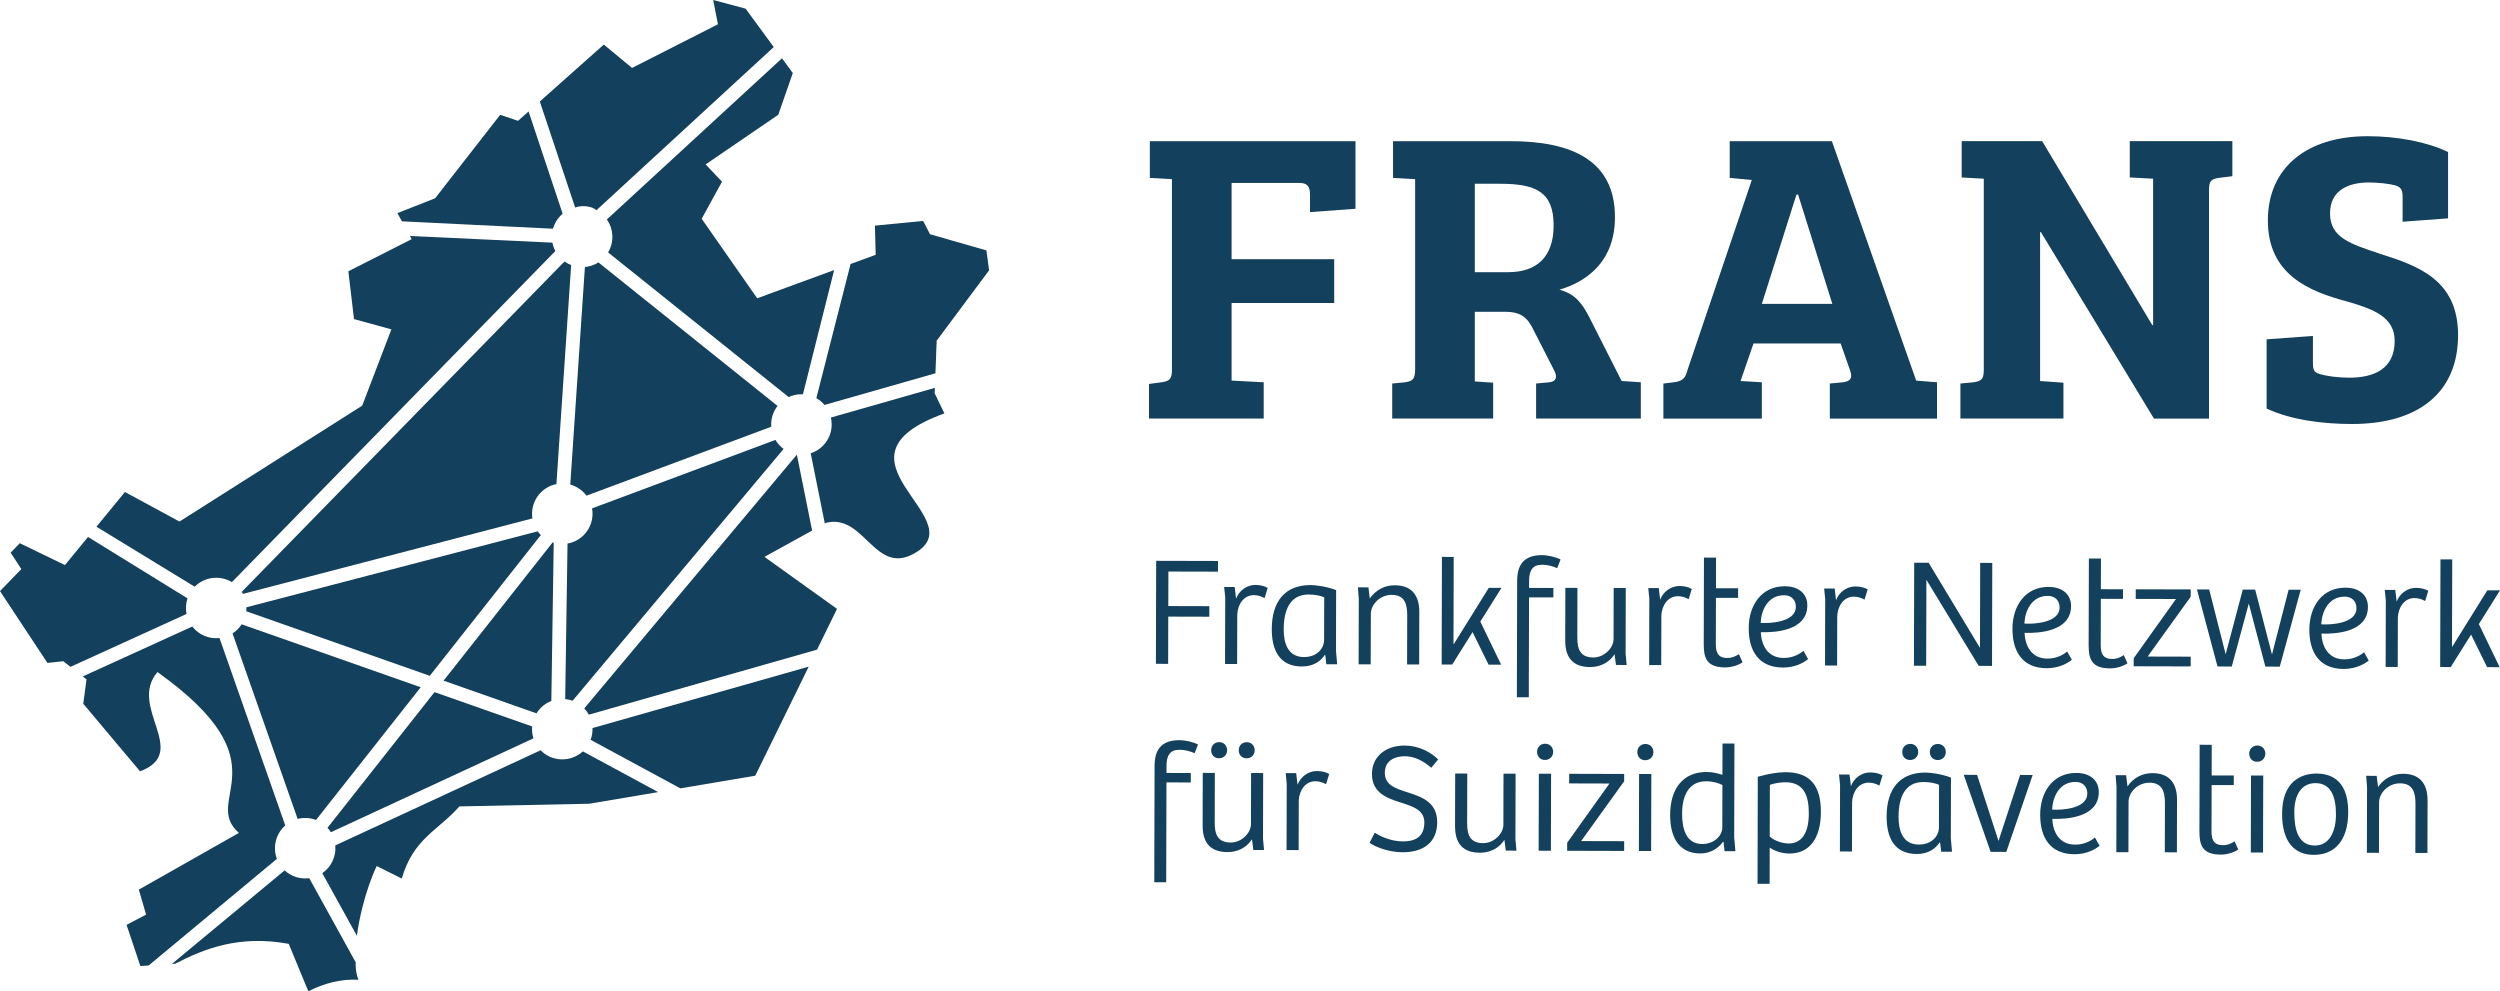 <?xml version="1.0" encoding="UTF-8"?><svg id="Ebene_2" xmlns="http://www.w3.org/2000/svg" viewBox="0 0 182.267 72.274"><g id="Components"><g id="_128bfeb9-7499-4741-83ac-e66ce5c3fca8_1"><path d="M83.769,27.992l.913-.121c.607-.092.76-.243.76-.943v-13.866l-1.611-.091v-2.677h14.992v4.927l-3.314.243v-1.277c0-.577-.183-.851-.791-.851h-4.927v5.564h7.481v3.193h-7.481v5.655l2.342.122v2.646h-8.363v-2.524Z" style="fill:#13405c;"/><path d="M101.501,27.962l.942-.091c.578-.092.731-.243.731-.974v-13.836l-1.612-.091v-2.677h8.576c4.531,0,7.603,1.46,7.603,5.535,0,3.102-1.886,4.653-4.045,5.292,1.217.334,1.703,1.095,2.189,2.037l2.342,4.621,1.399.092v2.646h-7.634v-2.555l.974-.091c.486-.061.608-.365.335-.882l-1.46-2.859c-.456-.941-.882-1.397-2.129-1.397h-2.189v5.077l1.338.092v2.615h-7.359v-2.555ZM109.956,19.844c2.099,0,3.314-1.126,3.314-3.406,0-2.464-1.308-3.041-3.923-3.041h-1.824v6.447h2.433Z" style="fill:#13405c;"/><path d="M121.272,30.517v-2.555l.761-.091c.699-.092.852-.335,1.003-.912l4.683-13.836-1.611-.152v-2.677h7.45l6.144,17.455,1.52.122v2.646h-7.815v-2.555l.973-.091c.578-.092.699-.335.487-.912l-.67-1.916h-6.356l-.942,2.736,1.551.092v2.646h-7.177ZM128.449,22.154h5.14l-2.494-7.968h-.121l-2.524,7.968Z" style="fill:#13405c;"/><path d="M161.052,30.517h-4.015l-8.241-13.593h-.06v10.855l1.703.122v2.615h-7.512v-2.555l.974-.091c.517-.092.73-.183.73-.882v-13.958l-1.611-.091v-2.647h5.868l8.029,13.411h.06v-10.674l-1.703-.091v-2.647h7.481v2.555l-.974.122c-.578.091-.73.213-.73.912v16.634Z" style="fill:#13405c;"/><path d="M174.588,24.861c0-1.732-1.49-2.311-3.497-2.889-2.737-.73-5.748-1.946-5.748-5.899,0-3.893,2.89-6.143,7.269-6.143,2.189,0,4.379.426,5.869,1.155v4.836l-3.315.243v-1.765c0-.486-.06-.73-.517-.882-.456-.121-1.247-.213-1.946-.213-1.459,0-2.828.548-2.828,2.251,0,1.764,1.46,2.22,3.649,2.949,2.768.883,5.686,1.886,5.686,5.93,0,4.136-2.828,6.478-7.724,6.478-2.068,0-4.41-.273-6.234-1.125v-5.049l3.376-.243v1.916c0,.486.03.73.486.852.456.152,1.338.273,2.159.273,1.763,0,3.314-.608,3.314-2.676Z" style="fill:#13405c;"/><path d="M88.799,40.899l-.002.779-3.613-.009-.007,2.518,2.992.008-.002.768-2.992-.008-.009,3.444-.892-.002.019-7.509,4.506.011Z" style="fill:#13405c;"/><path d="M89.249,42.796l.768.002.1.849c.216-.576.77-1.003,1.414-1.002.361.001.689.092.892.217l-.228.744c-.214-.125-.496-.215-.779-.216-.723-.002-1.175.651-1.211,1.408l-.01,3.613-.881-.002.013-4.844-.077-.769Z" style="fill:#13405c;"/><path d="M92.721,45.854c.005-1.998.956-3.203,2.83-3.198.351.001,1.141.093,1.862.365l-.011,4.426.088.983-.791-.002-.077-.667-.033-.012c-.307.452-.827.845-1.674.843-1.671-.004-2.198-1.247-2.194-2.738ZM96.536,46.643l.008-3.094c-.203-.102-.654-.204-1.129-.206-1.355-.003-1.82,1.103-1.824,2.548-.003.971.288,2.01,1.474,2.013.96.003,1.47-.628,1.472-1.261Z" style="fill:#13405c;"/><path d="M98.999,42.822l.768.002.1.814c.431-.632,1.086-.968,1.82-.967,1.163.003,1.794.659,1.79,1.946l-.01,3.828-.881-.002.01-3.557c.002-.836-.178-1.515-1.126-1.517-.869-.002-1.525.708-1.527,1.386l-.01,3.681-.881-.002.013-4.765-.065-.848Z" style="fill:#13405c;"/><path d="M105.985,40.604l-.016,6.357h.022l2.551-4.104.926.003-1.542,2.458,1.517,3.143-.915-.003-1.168-2.374-1.485,2.367-.768-.002.019-7.848.858.003Z" style="fill:#13405c;"/><path d="M112.424,40.473c.44.001,1.05.149,1.353.319l-.249.632c-.294-.137-.7-.25-1.084-.251-.723-.002-.961.427-.963,1.172l-.001.519,1.772.004-.001.689-1.773-.004-.019,7.283-.869-.002.021-8.469c.002-.79.185-1.897,1.812-1.893Z" style="fill:#13405c;"/><path d="M114.115,46.7l.01-3.84.881.002-.009,3.591c-.002.836.177,1.48,1.171,1.482.779.002,1.47-.685,1.471-1.34l.01-3.727.881.002-.012,4.788.076.824-.779-.002-.1-.768h-.011c-.42.643-1.098.923-1.775.921-1.208-.003-1.816-.637-1.813-1.935Z" style="fill:#13405c;"/><path d="M120.169,42.874l.768.002.1.848c.216-.575.77-1.003,1.414-1.001.361.001.689.092.892.216l-.229.745c-.214-.125-.496-.216-.778-.216-.723-.002-1.176.651-1.212,1.408l-.009,3.613-.881-.003.012-4.844-.076-.769Z" style="fill:#13405c;"/><path d="M124.214,46.961l.016-6.311.881.002-.006,2.235,1.615.004-.002.7-1.614-.004-.009,3.399c-.002.768.314.983.833.984.384.001.667-.156.848-.281l.27.6c-.328.226-.837.371-1.288.37-1.378-.004-1.546-.761-1.543-1.698Z" style="fill:#13405c;"/><path d="M127.494,45.783c.004-1.671.944-3.045,2.627-3.041,1.051.003,1.647.568,1.645,1.403-.005,1.841-2.342,1.981-3.393,1.945.043.914.48,1.876,1.666,1.879.769.002,1.243-.358,1.447-.517l.337.6c-.283.237-.927.619-1.83.617-1.762-.005-2.504-1.204-2.5-2.887ZM130.93,44.245c.001-.53-.348-.848-.856-.849-1.209-.003-1.675,1.136-1.711,2.017.609.047,2.563-.027,2.566-1.168Z" style="fill:#13405c;"/><path d="M132.992,42.907l.768.002.1.849c.216-.576.77-1.004,1.414-1.002.361.001.689.092.892.216l-.229.745c-.214-.125-.496-.215-.778-.216-.723-.002-1.176.651-1.212,1.408l-.009,3.613-.881-.003.012-4.844-.076-.769Z" style="fill:#13405c;"/><path d="M140.61,41.029l3.732,6.186h.012l.016-6.177.881.002-.019,7.509-.971-.003-3.812-6.276-.017,6.267-.892-.002.019-7.509,1.051.003Z" style="fill:#13405c;"/><path d="M146.721,45.832c.005-1.671.945-3.046,2.628-3.042,1.05.003,1.647.569,1.645,1.404-.005,1.841-2.342,1.981-3.392,1.945.042.914.48,1.875,1.666,1.878.768.002,1.243-.358,1.446-.516l.338.6c-.283.236-.928.619-1.831.616-1.762-.004-2.504-1.203-2.5-2.886ZM150.158,44.294c.002-.53-.348-.848-.856-.85-1.208-.003-1.674,1.137-1.71,2.018.609.047,2.562-.027,2.565-1.168Z" style="fill:#13405c;"/><path d="M152.276,47.032l.017-6.311.881.002-.006,2.235,1.614.004-.001.7-1.615-.004-.009,3.399c-.002.768.315.983.833.984.385.001.667-.156.849-.28l.269.599c-.328.227-.836.371-1.288.37-1.377-.004-1.545-.761-1.543-1.698Z" style="fill:#13405c;"/><path d="M158.644,43.671l-2.936-.007.002-.7,4.008.01-.001.531-3.139,4.362,3.139.008-.002.711-4.155-.01.002-.587,3.082-4.318Z" style="fill:#13405c;"/><path d="M161.064,42.978l1.196,4.7h.012l1.242-4.694.903.002,1.22,4.713h.011l1.209-4.706.881.002-1.527,5.608-1.051-.003-1.207-4.599-1.243,4.593-1.038-.003-1.499-5.616.892.003Z" style="fill:#13405c;"/><path d="M168.367,45.887c.004-1.671.944-3.046,2.627-3.042,1.051.003,1.647.569,1.645,1.404-.005,1.841-2.342,1.981-3.393,1.945.043.914.48,1.875,1.666,1.878.769.002,1.243-.358,1.447-.516l.337.6c-.283.236-.927.618-1.83.616-1.762-.005-2.504-1.203-2.5-2.886ZM171.803,44.348c.001-.53-.348-.847-.856-.849-1.209-.003-1.675,1.137-1.711,2.018.609.046,2.563-.028,2.566-1.169Z" style="fill:#13405c;"/><path d="M173.865,43.01l.768.002.1.848c.216-.575.77-1.003,1.414-1.001.361.001.689.091.892.216l-.229.744c-.214-.124-.496-.215-.778-.216-.723-.002-1.176.651-1.212,1.408l-.009,3.613-.881-.002.012-4.844-.076-.769Z" style="fill:#13405c;"/><path d="M178.785,40.786l-.017,6.357h.022l2.551-4.104.926.002-1.541,2.458,1.516,3.143-.914-.002-1.168-2.374-1.485,2.367-.769-.002.021-7.848.858.002Z" style="fill:#13405c;"/><path d="M85.989,53.963c.44.001,1.05.149,1.353.319l-.249.632c-.294-.137-.7-.25-1.084-.251-.723-.002-.961.427-.963,1.172l-.001.519,1.772.004-.001.689-1.773-.004-.019,7.283-.869-.003.021-8.469c.002-.79.185-1.895,1.812-1.892Z" style="fill:#13405c;"/><path d="M87.68,60.189l.009-3.84.881.003-.009,3.591c-.002.836.177,1.48,1.171,1.482.779.002,1.47-.685,1.471-1.34l.01-3.727.881.002-.012,4.788.076.824-.779-.002-.1-.768h-.011c-.42.643-1.098.923-1.775.921-1.208-.003-1.816-.638-1.812-1.935ZM88.303,54.692c.001-.339.239-.586.589-.585.327,0,.575.249.574.588-.001.35-.261.586-.589.586-.35-.001-.575-.239-.574-.589ZM90.313,54.697c.001-.339.239-.586.589-.585.327.001.575.249.574.588-.001.35-.261.587-.588.586-.339-.001-.576-.239-.575-.589Z" style="fill:#13405c;"/><path d="M93.733,56.364l.768.002.1.848c.216-.575.77-1.003,1.414-1.001.361.001.689.092.892.216l-.228.745c-.214-.125-.496-.216-.779-.216-.723-.002-1.175.651-1.211,1.408l-.01,3.613-.881-.003.013-4.844-.077-.769Z" style="fill:#13405c;"/><path d="M99.855,61.439l.375-.732c.349.238,1.149.635,2.042.637.757.002,1.57-.222,1.573-1.373.002-.903-.799-1.165-1.68-1.449-1.015-.319-2.144-.706-2.14-2.095.003-1.254.977-2.075,2.388-2.072,1.017.003,1.907.479,2.437,1.012l-.499.608c-.585-.51-1.239-.839-1.94-.841-.644-.001-1.446.268-1.448,1.205-.002.893.754,1.143,1.724,1.449,1.038.331,2.099.74,2.095,2.163-.003,1.411-.942,2.188-2.534,2.184-1.084-.003-2.088-.445-2.393-.695Z" style="fill:#13405c;"/><path d="M106.083,60.236l.01-3.84.881.002-.009,3.591c-.003.836.177,1.48,1.17,1.482.779.002,1.47-.685,1.472-1.34l.009-3.727.881.002-.012,4.788.077.824-.779-.002-.1-.768h-.012c-.419.643-1.097.923-1.774.922-1.208-.003-1.816-.638-1.813-1.935Z" style="fill:#13405c;"/><path d="M112.062,54.808c0-.328.249-.587.588-.586s.587.25.586.589c-.001.35-.261.598-.6.597-.339-.001-.575-.25-.574-.6ZM113.085,56.413l-.014,5.612-.893-.002.015-5.612.892.002Z" style="fill:#13405c;"/><path d="M117.341,57.124l-2.937-.008.002-.7,4.009.011-.001.531-3.14,4.362,3.14.008-.002.711-4.155-.011.001-.587,3.083-4.317Z" style="fill:#13405c;"/><path d="M119.371,54.826c.001-.328.25-.587.589-.586.339.001.586.25.586.589-.001.35-.262.598-.601.597-.339-.001-.575-.25-.574-.6ZM120.394,56.432l-.015,5.612-.892-.002.014-5.612.893.002Z" style="fill:#13405c;"/><path d="M121.765,59.404c.005-1.897.934-3.124,2.65-3.12.451.001.802.092,1.162.206l.006-2.281.87.002-.018,6.831.088,1.018-.791-.002-.077-.679-.033-.011c-.453.62-1.075.856-1.662.854-1.649-.004-2.199-1.315-2.195-2.817ZM125.568,60.329l.008-3.094c-.259-.136-.676-.273-1.195-.274-1.231-.003-1.742,1.013-1.745,2.345-.003,1.163.31,2.225,1.462,2.228.915.003,1.47-.64,1.471-1.204Z" style="fill:#13405c;"/><path d="M130.2,56.299c1.783.005,2.561,1,2.556,2.908-.005,1.965-.877,3.024-2.288,3.021-.565-.002-1.084-.184-1.444-.433l-.007,2.642-.881-.002.019-7.803c.78-.224,1.48-.334,2.045-.333ZM131.875,59.328c.003-1.208-.288-2.292-1.7-2.296-.384-.001-.824.077-1.141.19l-.009,3.76c.304.306.901.51,1.387.512.824.002,1.458-.596,1.463-2.165Z" style="fill:#13405c;"/><path d="M134.076,56.466l.768.002.1.848c.216-.575.77-1.003,1.414-1.001.361.001.689.092.892.216l-.229.745c-.214-.125-.496-.216-.778-.216-.723-.002-1.176.651-1.212,1.408l-.009,3.613-.881-.003.012-4.844-.076-.769Z" style="fill:#13405c;"/><path d="M137.547,59.524c.005-1.998.956-3.203,2.831-3.199.35.001,1.141.093,1.862.366l-.012,4.426.088.982-.79-.002-.077-.666-.034-.012c-.306.451-.826.845-1.674.843-1.671-.005-2.198-1.247-2.194-2.738ZM141.362,60.313l.008-3.094c-.203-.102-.654-.205-1.128-.206-1.355-.003-1.821,1.102-1.825,2.547-.002.971.289,2.011,1.475,2.014.96.003,1.469-.628,1.471-1.261ZM138.688,54.819c.001-.339.239-.586.589-.585.328,0,.575.249.574.588-.001.35-.261.586-.588.586-.351-.001-.576-.239-.575-.589ZM140.699,54.824c.001-.339.238-.586.588-.585.328.001.576.249.575.588-.001.35-.262.587-.589.586-.339-.001-.575-.239-.574-.589Z" style="fill:#13405c;"/><path d="M144.141,56.492l1.558,4.803h.012l1.569-4.795.915.003-1.923,5.607-1.141-.003-1.962-5.617.972.002Z" style="fill:#13405c;"/><path d="M148.743,59.394c.005-1.671.945-3.046,2.628-3.041,1.05.002,1.647.568,1.645,1.403-.005,1.841-2.342,1.981-3.392,1.945.042.914.48,1.876,1.666,1.879.768.002,1.243-.358,1.446-.517l.338.6c-.283.236-.928.619-1.831.616-1.762-.004-2.504-1.203-2.5-2.886ZM152.179,57.856c.002-.53-.348-.848-.856-.849-1.208-.003-1.674,1.136-1.71,2.017.609.047,2.563-.027,2.565-1.168Z" style="fill:#13405c;"/><path d="M154.241,56.517l.768.002.1.814c.431-.631,1.087-.968,1.82-.966,1.163.003,1.794.659,1.791,1.946l-.01,3.828-.881-.003.009-3.557c.002-.836-.177-1.514-1.125-1.516-.869-.003-1.526.708-1.528,1.386l-.009,3.681-.881-.003.012-4.765-.065-.848Z" style="fill:#13405c;"/><path d="M160.353,60.609l.017-6.311.881.002-.006,2.235,1.614.004-.001.7-1.615-.004-.009,3.399c-.002.768.315.983.833.984.385.001.667-.156.849-.28l.269.599c-.328.226-.836.371-1.288.37-1.377-.004-1.545-.761-1.543-1.698Z" style="fill:#13405c;"/><path d="M163.983,54.939c.001-.328.25-.587.589-.586.339.001.586.25.586.589-.001.35-.262.598-.601.597-.339-.001-.575-.25-.574-.6ZM165.006,56.544l-.015,5.612-.892-.002.014-5.612.893.002Z" style="fill:#13405c;"/><path d="M166.379,59.315c.006-2.337,1.395-2.921,2.514-2.918.779.002,2.314.254,2.308,2.806-.006,2.202-1.092,3.125-2.514,3.121-1.435-.003-2.312-.977-2.308-3.009ZM170.308,59.393c.003-1.355-.39-2.294-1.485-2.297-1.062-.003-1.549.889-1.552,2.108-.003,1.117.208,2.438,1.495,2.442,1.062.002,1.538-1.023,1.542-2.254Z" style="fill:#13405c;"/><path d="M172.508,56.563l.768.002.1.815c.431-.632,1.086-.969,1.82-.967,1.163.003,1.794.659,1.79,1.946l-.01,3.828-.881-.002.01-3.557c.002-.836-.177-1.515-1.125-1.517-.87-.003-1.526.708-1.528,1.386l-.01,3.681-.881-.003.013-4.765-.065-.848Z" style="fill:#13405c;"/><path d="M57.13,32.729c-.24-.176-.444-.399-.596-.656l-13.368,4.99c.215,1.198-.58,2.355-1.789,2.567l-.171,11.338c.188.017.369.059.54.121l15.384-18.36Z" style="fill:#13405c; fill-rule:evenodd;"/><path d="M43.627,19.131c-.289.185-.623.304-.983.337l-1.067,15.862c.48.131.894.42,1.184.807l13.469-5.027c-.004-.053-.006-.107-.006-.161,0-.511.174-.981.465-1.354l-13.062-10.464Z" style="fill:#13405c; fill-rule:evenodd;"/><path d="M38.892,53.829c-.089-.281-.12-.571-.094-.864l-7.119-2.503-7.802,9.889c.09.098.172.206.245.323l14.77-6.844Z" style="fill:#13405c; fill-rule:evenodd;"/><path d="M41.641,19.328c-.174-.067-.336-.156-.485-.263l-23.53,24.083c.031.049.06.099.087.15l21.103-5.503c-.179-1.165.587-2.273,1.751-2.502l1.074-15.966Z" style="fill:#13405c; fill-rule:evenodd;"/><path d="M40.196,51.106l.174-11.535c-.026-.007-.052-.016-.079-.025l-7.952,10.078,6.776,2.383c.251-.407.629-.726,1.08-.901Z" style="fill:#13405c; fill-rule:evenodd;"/><path d="M55.206,21.749l-4.049-5.8,1.483-2.703-1.197-1.259,5.297-3.619,1.06-3.044-.787-1.075-12.77,11.752c.502.71.539,1.655.091,2.402l13.165,10.546c.283-.132.599-.206.931-.206.036,0,.072.001.108.003l2.277-9.058-5.61,2.06Z" style="fill:#13405c; fill-rule:evenodd;"/><path d="M39.43,39.01c-.083-.084-.16-.175-.229-.271l-21.234,5.536c.002.099-.001.194-.012.291l13.379,4.705,8.096-10.261Z" style="fill:#13405c; fill-rule:evenodd;"/><path d="M62.013,19.248l-2.495,9.781c.227.129.428.296.596.494l8.086-2.309.09-2.378,3.821-5.127-.196-1.453-4.112-1.178-.499-.972-3.515.344c.01.684.044,1.441.054,2.126l-1.829.672Z" style="fill:#13405c; fill-rule:evenodd;"/><path d="M16.954,46.182l4.746,13.522c.454-.117.921-.083,1.34.077l7.633-9.674-13.054-4.59c-.171.266-.398.493-.665.665Z" style="fill:#13405c; fill-rule:evenodd;"/><path d="M26.131,71.432c-1.258-.074-2.539.263-3.652.842l-1.429-3.461c-3.595-.661-6.153.345-8.274,1.448l-.244.016,8.22-6.819c.484.449,1.14.655,1.793.567l3.389,6.137s-.057.628.197,1.27Z" style="fill:#13405c; fill-rule:evenodd;"/><path d="M26.018,68.224l-2.521-4.565c.662-.455,1.022-1.225.949-2.024l14.968-6.935c.83.854,2.206.889,3.079.08l5.491,2.969-5.02.848-9.471.195c-1.554,1.771-3.343,2.311-4.201,5.26-.61-.305-1.219-.609-1.829-.913,0,0-1.032,2.078-1.445,5.084Z" style="fill:#13405c; fill-rule:evenodd;"/><path d="M43.198,53.08c.006.303-.032.572-.139.858l6.543,3.538,5.461-.923,3.897-7.95-15.762,4.477Z" style="fill:#13405c; fill-rule:evenodd;"/><path d="M60.135,38.169l-1.029-5.122c.887-.285,1.529-1.117,1.529-2.099,0-.174-.02-.344-.059-.506l7.582-2.165-.015.401.71,1.46c-9.015,3.264,1.96,7.556-1.991,10.087-3.072,1.967-3.755-2.8-6.622-2.115l-.106.058Z" style="fill:#13405c; fill-rule:evenodd;"/><path d="M55.734,40.599l5.29,3.792-1.457,2.972-16.638,4.741c-.091-.166-.203-.32-.333-.457l15.501-18.5,1.111,5.533-3.475,1.918Z" style="fill:#13405c; fill-rule:evenodd;"/><path d="M54.362.632l-2.365-.632.346,1.77-6.262,3.183-2.059-1.704-4.666,4.15c.858,2.575,1.717,5.152,2.575,7.728.548-.201,1.292-.072,1.55.202l12.93-11.899-2.05-2.797Z" style="fill:#13405c; fill-rule:evenodd;"/><path d="M40.317,16.676c.121-.432.37-.81.704-1.092l-2.485-7.457-.767.682-1.303-.438-4.742,6.084-2.752,1.083.33.598,11.015.538Z" style="fill:#13405c; fill-rule:evenodd;"/><path d="M14.195,42.775c.717-.723,1.842-.861,2.71-.334l23.585-24.14c-.1-.189-.173-.393-.215-.61l-10.384-.485.126.228-4.62,2.344.413,3.485,2.725.75-2.127,5.561-13.323,8.451-3.976-2.154-2.078,2.53,7.163,4.373Z" style="fill:#13405c; fill-rule:evenodd;"/><path d="M13.6,44.761c-.074-.378-.052-.77.071-1.136l-7.253-4.477-1.683,2.05-3.293-1.594-.664.689.778,1.197-1.556,1.604,3.459,5.238,1.156-.123.523.409,8.461-3.856Z" style="fill:#13405c; fill-rule:evenodd;"/><path d="M20.187,62.619c-.323-.857-.081-1.832.611-2.438l-4.795-13.662c-.764.084-1.512-.233-1.984-.841l-7.984,3.639.272.212-.237,1.779,4.14,4.926c3.703-1.38-.916-4.694,1.271-7.236,9.424,6.722,3.131,9.25,5.935,11.727l-7.295,4.134.53,1.822-1.423.747,1.005,3.002.606-.041,9.347-7.771Z" style="fill:#13405c; fill-rule:evenodd;"/></g></g></svg>